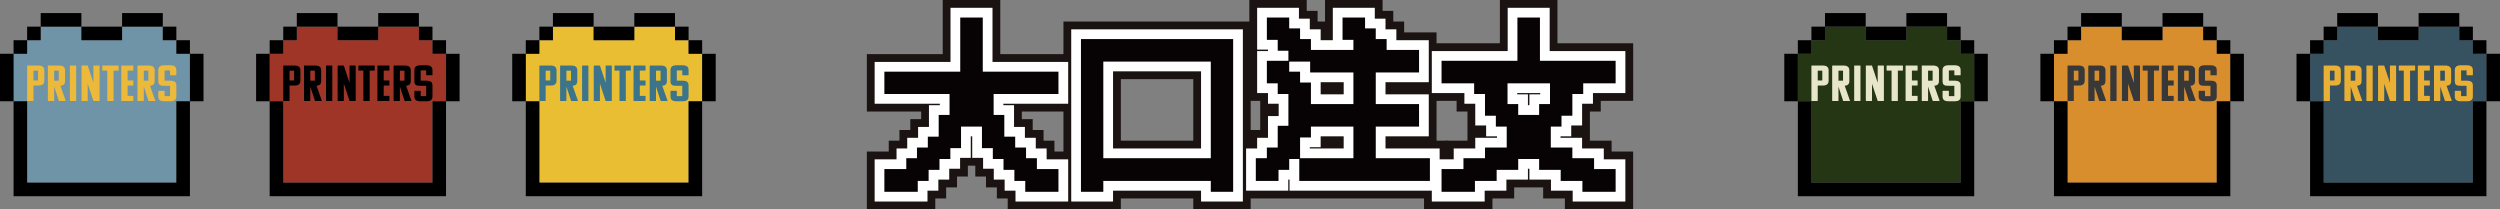<svg xmlns="http://www.w3.org/2000/svg" xmlns:xlink="http://www.w3.org/1999/xlink" width="955.562" height="80" viewBox="0 0 955.562 80">
  <rect x="0" y="0" width="955.562" height="80" fill="#808080" stroke="none"/>
  <defs>
    <clipPath id="clip-path">
      <rect id="長方形_35022" data-name="長方形 35022" width="273.562" height="70" fill="none"/>
    </clipPath>
  </defs>
  <g id="グループ_145747" data-name="グループ 145747" transform="translate(-194.219 -1165.896)">
    <g id="グループ_145685" data-name="グループ 145685" transform="translate(525.551 1165.895)">
      <path id="パス_169705" data-name="パス 169705" d="M29,0V20.694H0V42.631H20.761V45.54H16.609v4.152H12.456v4.084H8.371v4.152H0V80H26.156V75.848h4.152V71.629h4.152V67.477h4.151V63.325h2.843v4.152h4.085v4.152h4.151v4.219h4.152V80H79.933V57.929H71.7V53.777H67.543V49.693H63.391V45.54H59.239V42.631H79.933V20.694H51V0Z" fill="#1a1311"/>
      <path id="パス_169706" data-name="パス 169706" d="M122.918,33.074h27.688V56.61H122.918Zm-21.937-22V82.833h21.937V78.681h27.688v4.152h21.937V11.071Z" transform="translate(-25.839 -2.833)" fill="#1a1311"/>
      <path id="パス_169707" data-name="パス 169707" d="M223.951,0V8.238h-2.843V4.153h-4.152V0H195.02V38.545h4.152V49.693H195.02v4.084H190.8V75.848h79.932V53.777h-4.152V12.39h-12.39V8.238h-4.152V4.153h-4.086V0Z" transform="translate(-48.823)" fill="#1a1311"/>
      <path id="パス_169708" data-name="パス 169708" d="M315.2,0V16.542h-29v22h12.455v4.086h4.152V53.777h-8.236v4.152H286.2V80h26.155V75.848h8.3V71.629h11.08v4.219h8.305V80h26.089V57.929H357.9V53.777h-8.3V42.631h4.152V38.545h12.39v-22H337.2V0Z" transform="translate(-73.234)" fill="#1a1311"/>
      <path id="パス_169709" data-name="パス 169709" d="M77.98,78.047H57.843V73.895H53.691V69.676H49.541V65.524H45.455V61.371H41.3V53.135h-.558v8.237H36.66v4.152H32.508v4.152H28.356v4.219H24.2v4.152H4V61.929h8.371V57.777h4.085V53.693h4.152V49.54h4.152v-8.3h4.153v-.558H4V24.694H33V4H49.049V24.694H77.98V40.678H53.2v.558h4.084v8.3h4.153v4.153H65.59v4.084h4.152v4.152H77.98Z" transform="translate(-1.024 -1.023)" fill="#fff"/>
      <path id="パス_169710" data-name="パス 169710" d="M170.589,80.88H154.605V76.728H120.964V80.88H104.98V15.071h65.609ZM120.964,60.61h33.641V31.121H120.964Z" transform="translate(-26.863 -3.856)" fill="#fff"/>
      <path id="パス_169711" data-name="パス 169711" d="M268.781,73.895H211.408V69.676h-.49v4.219H194.8V57.777h4.219V53.693h4.152V45.388h4.084v-4.71h-4.084V36.592H199.02V20.542h4.152v-.558H199.02V4H215V8.152h4.152v4.086h4.152V16.39h4.644V4H244V8.152h4.085v4.086h4.152V16.39h12.39V32.44H248.086v4.643h16.542V53.135H248.086v4.643h20.695ZM219.154,57.777H232.1V53.135h-8.8v4.152h-4.152Zm4.152-20.694h8.8V32.44h-8.8Z" transform="translate(-49.846 -1.023)" fill="#fff"/>
      <path id="パス_169712" data-name="パス 169712" d="M364.181,78.047H344.045V73.895h-8.3V69.676H327.5V65.524h-.558v4.152h-8.237v4.219h-8.3v4.152H290.2V61.929h8.371V57.777h8.236V53.692h8.305v-.558h-4.152V48.982h-4.153v-8.3h-4.152V36.592H290.2V20.542h29V4h16.051V20.542h28.932V36.592h-12.39v4.085h-4.152v8.3h-4.153v4.152H339.4v.558h8.238v4.084h8.3v4.153h8.237ZM326.945,41.236h.558V37.083h4.152v-.491h-8.8v.491h4.085Z" transform="translate(-74.258 -1.023)" fill="#fff"/>
      <path id="パス_169713" data-name="パス 169713" d="M19.872,69.43V65.277h4.084V61.193h4.152V57.041h4.152V48.736h4.152v-8.3H40.5V37.016h-29V32.194h29V11.5h4.889V32.194H74.319v4.822H45.388v3.415H49.54v8.3h4.084v8.305h4.152v4.152h4.153v4.084h4.152V69.43h8.237v4.956H65.344V70.233H61.192V66.014H57.04V61.862H52.955V57.71H48.8V49.473H44.651v-8.3H41.235v8.3H37.083V57.71H33v4.152H28.846v4.152H24.693v4.219H20.541v4.152H11.5V69.43Z" transform="translate(-2.943 -2.943)" fill="#fff"/>
      <path id="パス_169714" data-name="パス 169714" d="M112.48,22.571h54.447V77.218h-4.822V73.066H117.3v4.152H112.48Zm49.625,4.888H117.3V68.11h44.8Z" transform="translate(-28.782 -5.775)" fill="#fff"/>
      <path id="パス_169715" data-name="パス 169715" d="M202.3,65.277h4.219V61.193h4.152v-8.3h4.084V44.583h4.889v9.042h-4.152v8.237h-4.152v4.152h-4.084v4.219H202.3Zm12.456-44.8h-4.084V16.323H206.52V11.5h4.821v4.153h4.152v4.085h4.152v4.888h-4.889Zm0,16.542h-4.084V32.931H206.52V28.042h4.821v4.151h4.152v4.152h4.152v4.823h-4.889Zm4.152,28.261H239.6v-15.8H223.061v-4.89H239.6V28.778H223.061V23.89h20.695V20.474H239.6V16.323h-4.153V11.5h4.89v4.153h4.084v4.085h4.152V23.89h12.39v4.888H244.425V44.583h16.542v4.89H244.425v15.8h20.695v4.956h-46.21Z" transform="translate(-51.765 -2.943)" fill="#fff"/>
      <path id="パス_169716" data-name="パス 169716" d="M306.072,69.43V65.278h8.237V61.193h8.305V57.041H326.7V53.625h-4.085V49.473h-4.152V45.321h-4.153v-8.3h-4.152V32.932H297.7V28.043h29V11.5h4.889V28.043h28.931v4.888H348.13v4.085h-4.152v8.3h-4.153v4.152H335.74v4.152h-4.152v3.415h4.152v4.152h8.237v4.085h8.3V69.43h8.237v4.956h-8.975V70.234h-8.3V66.015H335V61.863h-4.152V57.711h-3.415v4.152h-4.152v4.152h-8.237v4.219h-8.3v4.152H297.7V69.43Zm17.211-24.846v4.152h4.152v4.152h3.415V48.737H335V44.584h4.152V36.347h4.085V32.932H315.046v3.415H319.2v8.237Z" transform="translate(-76.177 -2.943)" fill="#fff"/>
      <path id="パス_169717" data-name="パス 169717" d="M19.872,69.43V65.277h4.084V61.193h4.152V57.041h4.152V48.736h4.152v-8.3H40.5V37.016h-29V32.194h29V11.5h4.889V32.194H74.319v4.822H45.388v3.415H49.54v8.3h4.084v8.305h4.152v4.152h4.153v4.084h4.152V69.43h8.237v4.956H65.344V70.233H61.192V66.014H57.04V61.862H52.955V57.71H48.8V49.473H44.651v-8.3H41.235v8.3H37.083V57.71H33v4.152H28.846v4.152H24.693v4.219H20.541v4.152H11.5V69.43Z" transform="translate(-2.943 -2.943)" fill="#070203"/>
      <path id="パス_169718" data-name="パス 169718" d="M112.48,22.571h54.447V77.218h-4.822V73.066H117.3v4.152H112.48Zm49.625,4.888H117.3V68.11h44.8Z" transform="translate(-28.782 -5.775)" fill="#070203"/>
      <path id="パス_169719" data-name="パス 169719" d="M202.3,65.277h4.219V61.193h4.152v-8.3h4.084V44.583h4.889v9.042h-4.152v8.237h-4.152v4.152h-4.084v4.219H202.3Zm12.456-44.8h-4.084V16.323H206.52V11.5h4.821v4.153h4.152v4.085h4.152v4.888h-4.889Zm0,16.542h-4.084V32.931H206.52V28.042h4.821v4.151h4.152v4.152h4.152v4.823h-4.889Zm4.152,28.261H239.6v-15.8H223.061v-4.89H239.6V28.778H223.061V23.89h20.695V20.474H239.6V16.323h-4.153V11.5h4.89v4.153h4.084v4.085h4.152V23.89h12.39v4.888H244.425V44.583h16.542v4.89H244.425v15.8h20.695v4.956h-46.21Z" transform="translate(-51.765 -2.943)" fill="#070203"/>
      <path id="パス_169720" data-name="パス 169720" d="M306.072,69.43V65.278h8.237V61.193h8.305V57.041H326.7V53.625h-4.085V49.473h-4.152V45.321h-4.153v-8.3h-4.152V32.932H297.7V28.043h29V11.5h4.889V28.043h28.931v4.888H348.13v4.085h-4.152v8.3h-4.153v4.152H335.74v4.152h-4.152v3.415h4.152v4.152h8.237v4.085h8.3V69.43h8.237v4.956h-8.975V70.234h-8.3V66.015H335V61.863h-4.152V57.711h-3.415v4.152h-4.152v4.152h-8.237v4.219h-8.3v4.152H297.7V69.43Zm17.211-24.846v4.152h4.152v4.152h3.415V48.737H335V44.584h4.152V36.347h4.085V32.932H315.046v3.415H319.2v8.237Z" transform="translate(-76.177 -2.943)" fill="#070203"/>
      <path id="パス_169721" data-name="パス 169721" d="M75.539,75.606H62.844V71.454H58.692V67.235H54.541V63.082H50.455V58.929H46.3V50.693h-8v8.237H34.219v4.153H30.067v4.152H25.915v4.219H21.762v4.152H9V66.929h8.371V62.777h4.086V58.692h4.152V54.54h4.152v-8.3h4.152v-8H9V29.693H38V9h8.609V29.693H75.539v8.543H50.761v8h4.084v8.3H59v4.152h4.152v4.084H67.3v4.152h8.237Zm-8.974-3.721h5.254V70.65H66.565Zm-53.844,0h5.32V70.65h-5.32Zm49.692-4.152h1.168V66.5H62.413Zm-41.321,0h1.1V66.5h-1.1Zm37.169-4.219h1.167v-1.1H58.261Zm-33.083,0h1.168v-1.1H25.178Zm29-4.152h1.1v-1.1h-1.1Zm-24.846,0H30.5v-1.1H29.33Zm20.694-4.153h1.1V49.955h-1.1Zm-16.542,0h1.1V49.955h-1.1Zm12.39-8.237H47.04v-5.32H45.872Zm-8.237,0h1.1v-5.32h-1.1Zm4.085-8.3h1.168V34.516H71.818v-1.1H42.888V12.721H41.72V33.414h-29v1.1h29Z" transform="translate(-2.303 -2.303)" fill="#070203"/>
      <path id="パス_169722" data-name="パス 169722" d="M168.148,78.439h-8.542V74.287H118.523v4.152H109.98V20.071h58.168Zm-4.822-3.721h1.1V23.792H113.7V74.718h1.1V70.566h48.523Zm0-5.387H114.8V24.959h48.523Zm-44.8-3.721h41.082V28.68H118.523Z" transform="translate(-28.142 -5.136)" fill="#070203"/>
      <path id="パス_169723" data-name="パス 169723" d="M266.34,71.454H216.408V63.082h-3.847v4.152h-4.084v4.219H199.8V62.777h4.219V58.693h4.152V50.388h4.084V38.236h-4.084V34.151H204.02V25.542h8.236V21.695h-4.084V17.543H204.02V9h8.541v4.152h4.152v4.086h4.152V21.39H237.1V17.543h-4.152V9h8.609v4.152h4.085v4.086H249.8V21.39h12.39V30H245.645V42.083h16.542v8.61H245.645V62.777H266.34Zm-46.211-3.721h42.491V66.5H241.925V46.973h16.542V45.8H241.925V26.278h16.542V25.111h-12.39V20.959h-1.1v4.152H224.281v1.168h16.542V45.8H224.281v1.169h16.542V66.5H220.129Zm-16.607,0h1.235V66.5h-1.235Zm4.219-4.219h1.1v-1.1h-1.1Zm8.973-.737H237.1V50.694H220.865v4.152h-4.152Zm-4.82-3.415h1.1V54.108h-1.1Zm4.084-8.237h1.168V45.8h-1.168Zm4.889-9.042H237.1V30H220.56V25.847h-8v3.847h4.152v4.152h4.152Zm-4.889-3.415h1.168v-1.1h-1.168Zm-4.084-4.152h1.1v-1.1h-1.1Zm-4.152-4.085h1.1V29.263h-1.1Zm8.236-8.3h1.168V20.959h-1.168Zm24.847-4.152h1.1v-1.1h-1.1Zm-28.931,0h1.1v-1.1h-1.1Zm24.778-4.151h1.168v-1.1h-1.168Zm-28.931,0h1.1v-1.1h-1.1Z" transform="translate(-51.126 -2.303)" fill="#070203"/>
      <path id="パス_169724" data-name="パス 169724" d="M361.74,75.606h-12.7V71.454h-8.3V67.235H332.5V63.082h-8v4.152h-8.238v4.219h-8.3v4.152H295.2V66.929h8.371V62.777h8.236V58.692h8.3v-8H315.96V46.541h-4.152v-8.3h-4.152V34.151H295.2V25.542h29V9h8.609V25.542H361.74v8.609H349.35v4.085H345.2v8.3h-4.152v4.152H336.96v8H345.2v4.084h8.3v4.153h8.238Zm-8.975-3.721h5.254V70.65h-5.254Zm-53.844,0h5.319V70.65h-5.319Zm45.539-4.152h5.32V66.5h-5.32Zm-37.168,0h5.253V66.5h-5.253Zm28.931-4.219h5.254v-1.1h-5.254Zm-20.695,0h5.254v-1.1h-5.254Zm16.542-4.152h1.168v-1.1h-1.168Zm-8.238,0h1.1v-1.1h-1.1Zm4.086-4.152h1.168v-1.1h-1.168Zm4.152-4.085h1.168V49.956h-1.168Zm-8.238,0h1.1V49.956h-1.1Zm12.39-4.152h1.1V45.8h-1.1Zm-16.542,0h1.1V45.8h-1.1Zm8.975-.737H332.5V42.083h4.152V34.151H320.418v7.932H324.5v4.152Zm11.72-3.415h1.1V37.566h-1.1Zm-24.847,0H316.7V37.566h-1.168Zm28.932-8.3h1.168V30.431h12.39V29.262H329.087V12.721h-1.168V29.262h-29v1.168h12.455v4.085h1.168V30.431h31.916Z" transform="translate(-75.537 -2.303)" fill="#070203"/>
    </g>
    <g id="グループ_145668" data-name="グループ 145668" transform="translate(-63.281 -2199.104)">
      <g id="グループ_145669" data-name="グループ 145669" transform="translate(939.5 3370)">
        <path id="パス_169560" data-name="パス 169560" d="M71.783,25.116V14.746H66.6V9.561H61.412V4.376H45.856V9.561H30.3V4.376H14.746V9.561H9.56v5.185H4.375V32.894H9.56V64.005H66.6V32.894h5.185V25.116Z" transform="translate(0.81 0.81)" fill="#253615"/>
        <rect id="長方形_35010" data-name="長方形 35010" width="5.185" height="5.185" transform="translate(10.37 5.185)"/>
        <rect id="長方形_35011" data-name="長方形 35011" width="5.185" height="5.185" transform="translate(5.185 10.37)"/>
        <rect id="長方形_35012" data-name="長方形 35012" width="5.185" height="5.185" transform="translate(62.223 5.185)"/>
        <rect id="長方形_35013" data-name="長方形 35013" width="5.185" height="5.185" transform="translate(67.408 10.37)"/>
        <path id="パス_169561" data-name="パス 169561" d="M13.126,0V5.185H28.681V0Z" transform="translate(2.43)"/>
        <path id="パス_169562" data-name="パス 169562" d="M0,13.126V31.274H5.185V13.126Z" transform="translate(0 2.43)"/>
        <path id="パス_169563" data-name="パス 169563" d="M61.252,18.311V31.274h5.185V13.125H61.252Z" transform="translate(11.341 2.43)"/>
        <path id="パス_169564" data-name="パス 169564" d="M66.6,28.438V59.55H9.559V28.438H4.374v36.3H71.783v-36.3Z" transform="translate(0.81 5.265)"/>
        <path id="パス_169565" data-name="パス 169565" d="M31.436,9.56h10.37V4.375H26.251V9.56Z" transform="translate(4.86 0.81)"/>
        <path id="パス_169566" data-name="パス 169566" d="M39.376,0V5.185H54.932V0Z" transform="translate(7.29)"/>
        <g id="グループ_145668-2" data-name="グループ 145668" transform="translate(0 0)">
          <g id="グループ_145667" data-name="グループ 145667" clip-path="url(#clip-path)">
            <path id="パス_169567" data-name="パス 169567" d="M8.933,30.474a.164.164,0,0,1-.183-.155V17.076c0-.1.068-.155.183-.155h4.089c1.683,0,2.3.7,2.3,1.877v3.776c0,1.2-.5,1.995-2.273,1.995H11.159v5.75c0,.116-.068.155-.181.155Zm2.227-11.6v3.737h1.636c.091,0,.114-.019.114-.1V18.974c0-.078-.023-.1-.114-.1Z" transform="translate(1.62 3.133)" fill="#e7e6cb"/>
            <path id="パス_169568" data-name="パス 169568" d="M19.782,30.474a.165.165,0,0,1-.183-.155L17.85,24.975v5.344c0,.116-.069.155-.181.155H15.623a.164.164,0,0,1-.181-.155V17.076c0-.1.068-.155.181-.155h4.09c1.682,0,2.294.7,2.294,1.877v3.969c0,1.084-.409,1.762-1.772,1.878l2,5.673c.023.116-.068.155-.181.155Zm-1.932-11.6V22.71h1.636c.091,0,.114-.02.114-.1v-3.64c0-.078-.023-.1-.114-.1Z" transform="translate(2.859 3.133)" fill="#e7e6cb"/>
            <path id="パス_169569" data-name="パス 169569" d="M22.718,30.474a.164.164,0,0,1-.181-.155V17.076c0-.1.068-.155.181-.155h2.046c.113,0,.181.058.181.155V30.319c0,.116-.069.155-.181.155Z" transform="translate(4.173 3.133)" fill="#e7e6cb"/>
            <path id="パス_169570" data-name="パス 169570" d="M30.975,30.474a.164.164,0,0,1-.181-.155l-2.137-6.447v6.447c0,.116-.068.155-.181.155h-2a.164.164,0,0,1-.181-.155V17.076c0-.1.068-.155.181-.155h2.044c.114,0,.183.058.183.155l2.136,6.447V17.076c0-.1.068-.155.181-.155h2a.168.168,0,0,1,.181.155V30.319c0,.116-.091.155-.181.155Z" transform="translate(4.868 3.133)" fill="#e7e6cb"/>
            <path id="パス_169571" data-name="パス 169571" d="M37.3,18.858V30.319a.14.14,0,0,1-.159.155H35.077a.18.18,0,0,1-.181-.155V18.858H33.169c-.136,0-.183-.078-.183-.135V17.076c0-.1.069-.155.183-.155h5.884a.169.169,0,0,1,.183.155v1.646c0,.1-.091.135-.183.135Z" transform="translate(6.107 3.133)" fill="#e7e6cb"/>
            <path id="パス_169572" data-name="パス 169572" d="M39.3,30.474a.164.164,0,0,1-.181-.155V17.076c0-.1.068-.155.181-.155H43.53a.169.169,0,0,1,.183.155v1.646c0,.1-.091.135-.183.135h-2v3.756h2a.169.169,0,0,1,.183.155v1.646c0,.116-.091.154-.183.154h-2v3.95h2c.091,0,.183.058.183.135v1.665c0,.116-.091.155-.183.155Z" transform="translate(7.243 3.133)" fill="#e7e6cb"/>
            <path id="パス_169573" data-name="パス 169573" d="M48.677,30.474a.165.165,0,0,1-.183-.155l-1.749-5.344v5.344c0,.116-.069.155-.181.155H44.518a.164.164,0,0,1-.181-.155V17.076c0-.1.068-.155.181-.155h4.09c1.682,0,2.3.7,2.3,1.877v3.969c0,1.084-.41,1.762-1.773,1.878l2,5.673c.023.116-.068.155-.181.155Zm-1.932-11.6V22.71h1.636c.091,0,.114-.02.114-.1v-3.64c0-.078-.023-.1-.114-.1Z" transform="translate(8.209 3.133)" fill="#e7e6cb"/>
            <path id="パス_169574" data-name="パス 169574" d="M51.048,18.736c0-1.2.614-1.9,2.294-1.9h2.318c1.682,0,2.294.7,2.294,1.878v1.8c0,.1-.068.135-.181.135H55.728c-.09,0-.181-.038-.181-.135V18.892c0-.078-.023-.1-.114-.1H53.57c-.091,0-.114.019-.114.1v3.736c0,.078.023.1.114.1h2.091c1.794,0,2.294.7,2.294,1.859v4.1c0,1.2-.5,1.9-2.272,1.9H53.389c-1.818,0-2.341-.7-2.341-1.858V26.733c0-.1.069-.135.181-.135h2.046c.091,0,.181.038.181.135v1.8c0,.078.023.1.114.1h1.863c.091,0,.114-.019.114-.1V24.777c0-.077-.023-.1-.114-.1H53.342c-1.636,0-2.294-.27-2.294-1.858Z" transform="translate(9.451 3.117)" fill="#e7e6cb"/>
            <path id="パス_169575" data-name="パス 169575" d="M154.382,25.116V14.746H149.2V9.561h-5.185V4.376H128.455V9.561H112.9V4.376H97.345V9.561H92.159v5.185H86.974V32.894h5.185V64.005H149.2V32.894h5.185V25.116Z" transform="translate(16.103 0.81)" fill="#d98e2e"/>
            <rect id="長方形_35014" data-name="長方形 35014" width="5.185" height="5.185" transform="translate(108.262 5.185)"/>
            <rect id="長方形_35015" data-name="長方形 35015" width="5.185" height="5.185" transform="translate(103.077 10.37)"/>
            <rect id="長方形_35016" data-name="長方形 35016" width="5.185" height="5.185" transform="translate(160.115 5.185)"/>
            <rect id="長方形_35017" data-name="長方形 35017" width="5.185" height="5.185" transform="translate(165.3 10.37)"/>
            <path id="パス_169576" data-name="パス 169576" d="M106.095,5.185h5.185V0H95.725V5.185h10.37Z" transform="translate(17.723 0)"/>
            <path id="パス_169577" data-name="パス 169577" d="M87.784,23.5V13.126H82.6V31.274h5.185V23.5Z" transform="translate(15.293 2.43)"/>
            <path id="パス_169578" data-name="パス 169578" d="M143.851,18.311V31.274h5.185V13.125h-5.185Z" transform="translate(26.634 2.43)"/>
            <path id="パス_169579" data-name="パス 169579" d="M149.2,33.624V59.55H92.16V28.439H86.974v36.3h67.408v-36.3H149.2Z" transform="translate(16.103 5.265)"/>
            <path id="パス_169580" data-name="パス 169580" d="M114.035,9.56h10.37V4.375H108.85V9.56Z" transform="translate(20.153 0.81)"/>
            <path id="パス_169581" data-name="パス 169581" d="M132.346,5.185h5.185V0H121.976V5.185h10.37Z" transform="translate(22.584 0)"/>
            <path id="パス_169582" data-name="パス 169582" d="M91.531,30.474a.164.164,0,0,1-.181-.155V17.076c0-.1.068-.155.181-.155h4.09c1.682,0,2.294.7,2.294,1.877v3.776c0,1.2-.5,1.995-2.272,1.995H93.758v5.75c0,.116-.069.155-.181.155Zm2.227-11.6v3.737h1.636c.091,0,.114-.019.114-.1V18.974c0-.078-.023-.1-.114-.1Z" transform="translate(16.913 3.133)" fill="#383838"/>
            <path id="パス_169583" data-name="パス 169583" d="M102.381,30.474a.166.166,0,0,1-.183-.155l-1.748-5.344v5.344c0,.116-.069.155-.181.155H98.223a.163.163,0,0,1-.181-.155V17.076c0-.1.068-.155.181-.155h4.09c1.681,0,2.294.7,2.294,1.877v3.969c0,1.084-.409,1.762-1.772,1.878l2,5.673c.024.116-.068.155-.181.155Zm-1.931-11.6V22.71h1.634c.092,0,.114-.02.114-.1v-3.64c0-.078-.021-.1-.114-.1Z" transform="translate(18.152 3.133)" fill="#383838"/>
            <path id="パス_169584" data-name="パス 169584" d="M105.317,30.474a.164.164,0,0,1-.181-.155V17.076c0-.1.068-.155.181-.155h2.046c.113,0,.181.058.181.155V30.319c0,.116-.069.155-.181.155Z" transform="translate(19.466 3.133)" fill="#383838"/>
            <path id="パス_169585" data-name="パス 169585" d="M113.574,30.474a.164.164,0,0,1-.181-.155l-2.137-6.447v6.447c0,.116-.068.155-.181.155h-2a.164.164,0,0,1-.181-.155V17.076c0-.1.068-.155.181-.155h2.044c.114,0,.183.058.183.155l2.136,6.447V17.076c0-.1.068-.155.181-.155h2a.168.168,0,0,1,.181.155V30.319c0,.116-.091.155-.181.155Z" transform="translate(20.162 3.133)" fill="#383838"/>
            <path id="パス_169586" data-name="パス 169586" d="M119.9,18.858V30.319a.14.14,0,0,1-.159.155h-2.068a.18.18,0,0,1-.181-.155V18.858h-1.727c-.136,0-.183-.078-.183-.135V17.076c0-.1.069-.155.183-.155h5.884a.169.169,0,0,1,.183.155v1.646c0,.1-.091.135-.183.135Z" transform="translate(21.4 3.133)" fill="#383838"/>
            <path id="パス_169587" data-name="パス 169587" d="M121.9,30.474a.164.164,0,0,1-.181-.155V17.076c0-.1.068-.155.181-.155h4.226a.169.169,0,0,1,.183.155v1.646c0,.1-.091.135-.183.135h-2v3.756h2a.169.169,0,0,1,.183.155v1.646c0,.116-.091.154-.183.154h-2v3.95h2c.091,0,.183.058.183.135v1.665c0,.116-.091.155-.183.155Z" transform="translate(22.537 3.133)" fill="#383838"/>
            <path id="パス_169588" data-name="パス 169588" d="M131.277,30.474a.165.165,0,0,1-.182-.155l-1.749-5.344v5.344c0,.116-.069.155-.181.155h-2.046a.164.164,0,0,1-.181-.155V17.076c0-.1.068-.155.181-.155h4.09c1.682,0,2.3.7,2.3,1.877v3.969c0,1.084-.41,1.762-1.773,1.878l2,5.673c.023.116-.068.155-.181.155Zm-1.932-11.6V22.71h1.636c.091,0,.114-.02.114-.1v-3.64c0-.078-.023-.1-.114-.1Z" transform="translate(23.502 3.133)" fill="#383838"/>
            <path id="パス_169589" data-name="パス 169589" d="M133.647,18.736c0-1.2.614-1.9,2.294-1.9h2.318c1.682,0,2.294.7,2.294,1.878v1.8c0,.1-.068.135-.181.135h-2.046c-.09,0-.181-.038-.181-.135V18.892c0-.078-.023-.1-.114-.1h-1.863c-.091,0-.114.019-.114.1v3.736c0,.078.023.1.114.1h2.091c1.794,0,2.294.7,2.294,1.859v4.1c0,1.2-.5,1.9-2.272,1.9h-2.294c-1.818,0-2.341-.7-2.341-1.858V26.733c0-.1.068-.135.181-.135h2.046c.091,0,.181.038.181.135v1.8c0,.078.023.1.114.1h1.863c.091,0,.114-.019.114-.1V24.777c0-.077-.023-.1-.114-.1h-2.091c-1.635,0-2.294-.27-2.294-1.858Z" transform="translate(24.745 3.117)" fill="#383838"/>
            <path id="パス_169590" data-name="パス 169590" d="M236.981,25.116V14.746H231.8V9.561h-5.185V4.376H211.055V9.561H195.5V4.376H179.944V9.561h-5.186v5.185h-5.185V32.894h5.185V64.005H231.8V32.894h5.185V25.116Z" transform="translate(31.396 0.81)" fill="#36515f"/>
            <rect id="長方形_35018" data-name="長方形 35018" width="5.185" height="5.185" transform="translate(206.156 5.185)"/>
            <rect id="長方形_35019" data-name="長方形 35019" width="5.185" height="5.185" transform="translate(200.969 10.37)"/>
            <rect id="長方形_35020" data-name="長方形 35020" width="5.185" height="5.185" transform="translate(258.007 5.185)"/>
            <rect id="長方形_35021" data-name="長方形 35021" width="5.185" height="5.185" transform="translate(263.192 10.37)"/>
            <path id="パス_169591" data-name="パス 169591" d="M188.694,5.185h5.185V0H178.324V5.185h10.37Z" transform="translate(33.016 0)"/>
            <path id="パス_169592" data-name="パス 169592" d="M170.383,23.5V13.126H165.2V31.274h5.185V23.5Z" transform="translate(30.586 2.43)"/>
            <path id="パス_169593" data-name="パス 169593" d="M226.45,18.311V31.274h5.185V13.125H226.45Z" transform="translate(41.927 2.43)"/>
            <path id="パス_169594" data-name="パス 169594" d="M231.8,33.624V59.55H174.759V28.439h-5.186v36.3h67.408v-36.3H231.8Z" transform="translate(31.396 5.265)"/>
            <path id="パス_169595" data-name="パス 169595" d="M196.634,9.56H207V4.375H191.449V9.56Z" transform="translate(35.447 0.81)"/>
            <path id="パス_169596" data-name="パス 169596" d="M214.945,5.185h5.185V0H204.575V5.185h10.37Z" transform="translate(37.877 0)"/>
            <path id="パス_169597" data-name="パス 169597" d="M174.13,30.474a.164.164,0,0,1-.181-.155V17.076c0-.1.068-.155.181-.155h4.09c1.682,0,2.294.7,2.294,1.877v3.776c0,1.2-.5,1.995-2.272,1.995h-1.886v5.75c0,.116-.068.155-.181.155Zm2.227-11.6v3.737h1.635c.091,0,.114-.019.114-.1V18.974c0-.078-.023-.1-.114-.1Z" transform="translate(32.207 3.133)" fill="#eaaf35"/>
            <path id="パス_169598" data-name="パス 169598" d="M184.981,30.474a.165.165,0,0,1-.182-.155l-1.749-5.344v5.344c0,.116-.069.155-.181.155h-2.046a.164.164,0,0,1-.181-.155V17.076c0-.1.068-.155.181-.155h4.09c1.682,0,2.294.7,2.294,1.877v3.969c0,1.084-.409,1.762-1.772,1.878l2,5.673c.023.116-.068.155-.181.155Zm-1.932-11.6V22.71h1.636c.091,0,.114-.02.114-.1v-3.64c0-.078-.023-.1-.114-.1Z" transform="translate(33.446 3.133)" fill="#eaaf35"/>
            <path id="パス_169599" data-name="パス 169599" d="M187.916,30.474a.164.164,0,0,1-.181-.155V17.076c0-.1.068-.155.181-.155h2.046c.113,0,.181.058.181.155V30.319c0,.116-.069.155-.181.155Z" transform="translate(34.759 3.133)" fill="#eaaf35"/>
            <path id="パス_169600" data-name="パス 169600" d="M196.173,30.474a.164.164,0,0,1-.181-.155l-2.137-6.447v6.447c0,.116-.068.155-.181.155h-2a.164.164,0,0,1-.181-.155V17.076c0-.1.068-.155.181-.155h2.044c.114,0,.183.058.183.155l2.136,6.447V17.076c0-.1.068-.155.181-.155h2a.168.168,0,0,1,.181.155V30.319c0,.116-.091.155-.181.155Z" transform="translate(35.455 3.133)" fill="#eaaf35"/>
            <path id="パス_169601" data-name="パス 169601" d="M202.5,18.858V30.319a.14.14,0,0,1-.159.155h-2.068a.18.18,0,0,1-.181-.155V18.858h-1.727c-.136,0-.182-.078-.182-.135V17.076c0-.1.069-.155.182-.155h5.884a.169.169,0,0,1,.183.155v1.646c0,.1-.091.135-.183.135Z" transform="translate(36.694 3.133)" fill="#eaaf35"/>
            <path id="パス_169602" data-name="パス 169602" d="M204.5,30.474a.164.164,0,0,1-.181-.155V17.076c0-.1.068-.155.181-.155h4.226a.169.169,0,0,1,.183.155v1.646c0,.1-.091.135-.183.135h-2v3.756h2a.169.169,0,0,1,.183.155v1.646c0,.116-.091.154-.183.154h-2v3.95h2c.091,0,.183.058.183.135v1.665c0,.116-.091.155-.183.155Z" transform="translate(37.83 3.133)" fill="#eaaf35"/>
            <path id="パス_169603" data-name="パス 169603" d="M213.876,30.474a.165.165,0,0,1-.183-.155l-1.749-5.344v5.344c0,.116-.069.155-.181.155h-2.046a.164.164,0,0,1-.181-.155V17.076c0-.1.068-.155.181-.155h4.09c1.682,0,2.3.7,2.3,1.877v3.969c0,1.084-.41,1.762-1.773,1.878l2,5.673c.023.116-.068.155-.181.155Zm-1.932-11.6V22.71h1.636c.091,0,.114-.02.114-.1v-3.64c0-.078-.023-.1-.114-.1Z" transform="translate(38.795 3.133)" fill="#eaaf35"/>
            <path id="パス_169604" data-name="パス 169604" d="M216.247,18.736c0-1.2.614-1.9,2.294-1.9h2.318c1.682,0,2.294.7,2.294,1.878v1.8c0,.1-.068.135-.181.135h-2.046c-.09,0-.181-.038-.181-.135V18.892c0-.078-.023-.1-.114-.1h-1.863c-.091,0-.114.019-.114.1v3.736c0,.078.023.1.114.1h2.091c1.794,0,2.294.7,2.294,1.859v4.1c0,1.2-.5,1.9-2.272,1.9h-2.294c-1.818,0-2.341-.7-2.341-1.858V26.733c0-.1.069-.135.181-.135h2.046c.091,0,.181.038.181.135v1.8c0,.078.023.1.114.1h1.863c.091,0,.114-.019.114-.1V24.777c0-.077-.023-.1-.114-.1h-2.091c-1.635,0-2.294-.27-2.294-1.858Z" transform="translate(40.038 3.117)" fill="#eaaf35"/>
          </g>
        </g>
      </g>
      <g id="グループ_145672" data-name="グループ 145672" transform="translate(257.5 3370)">
        <path id="パス_169605" data-name="パス 169605" d="M71.783,25.116V14.746H66.6V9.561H61.412V4.376H45.856V9.561H30.3V4.376H14.746V9.561H9.56v5.185H4.375V32.894H9.56V64.005H66.6V32.894h5.185V25.116Z" transform="translate(0.81 0.81)" fill="#6f94a8"/>
        <rect id="長方形_35023" data-name="長方形 35023" width="5.185" height="5.185" transform="translate(10.37 5.185)"/>
        <rect id="長方形_35024" data-name="長方形 35024" width="5.185" height="5.185" transform="translate(5.185 10.37)"/>
        <rect id="長方形_35025" data-name="長方形 35025" width="5.185" height="5.185" transform="translate(62.223 5.185)"/>
        <rect id="長方形_35026" data-name="長方形 35026" width="5.185" height="5.185" transform="translate(67.408 10.37)"/>
        <path id="パス_169606" data-name="パス 169606" d="M13.126,0V5.185H28.681V0Z" transform="translate(2.43)"/>
        <path id="パス_169607" data-name="パス 169607" d="M0,13.126V31.274H5.185V13.126Z" transform="translate(0 2.43)"/>
        <path id="パス_169608" data-name="パス 169608" d="M61.252,18.311V31.274h5.185V13.125H61.252Z" transform="translate(11.341 2.43)"/>
        <path id="パス_169609" data-name="パス 169609" d="M66.6,28.438V59.55H9.559V28.438H4.374v36.3H71.783v-36.3Z" transform="translate(0.81 5.265)"/>
        <path id="パス_169610" data-name="パス 169610" d="M31.436,9.56h10.37V4.375H26.251V9.56Z" transform="translate(4.86 0.81)"/>
        <path id="パス_169611" data-name="パス 169611" d="M39.376,0V5.185H54.932V0Z" transform="translate(7.29)"/>
        <g id="グループ_145671" data-name="グループ 145671" transform="translate(0 0)">
          <g id="グループ_145670" data-name="グループ 145670" clip-path="url(#clip-path)">
            <path id="パス_169612" data-name="パス 169612" d="M8.933,30.474a.164.164,0,0,1-.183-.155V17.076c0-.1.068-.155.183-.155h4.089c1.683,0,2.3.7,2.3,1.877v3.776c0,1.2-.5,1.995-2.273,1.995H11.159v5.75c0,.116-.068.155-.181.155Zm2.227-11.6v3.737h1.636c.091,0,.114-.019.114-.1V18.974c0-.078-.023-.1-.114-.1Z" transform="translate(1.62 3.133)" fill="#edb93b"/>
            <path id="パス_169613" data-name="パス 169613" d="M19.782,30.474a.165.165,0,0,1-.183-.155L17.85,24.975v5.344c0,.116-.069.155-.181.155H15.623a.164.164,0,0,1-.181-.155V17.076c0-.1.068-.155.181-.155h4.09c1.682,0,2.294.7,2.294,1.877v3.969c0,1.084-.409,1.762-1.772,1.878l2,5.673c.023.116-.068.155-.181.155Zm-1.932-11.6V22.71h1.636c.091,0,.114-.02.114-.1v-3.64c0-.078-.023-.1-.114-.1Z" transform="translate(2.859 3.133)" fill="#edb93b"/>
            <path id="パス_169614" data-name="パス 169614" d="M22.718,30.474a.164.164,0,0,1-.181-.155V17.076c0-.1.068-.155.181-.155h2.046c.113,0,.181.058.181.155V30.319c0,.116-.069.155-.181.155Z" transform="translate(4.173 3.133)" fill="#edb93b"/>
            <path id="パス_169615" data-name="パス 169615" d="M30.975,30.474a.164.164,0,0,1-.181-.155l-2.137-6.447v6.447c0,.116-.068.155-.181.155h-2a.164.164,0,0,1-.181-.155V17.076c0-.1.068-.155.181-.155h2.044c.114,0,.183.058.183.155l2.136,6.447V17.076c0-.1.068-.155.181-.155h2a.168.168,0,0,1,.181.155V30.319c0,.116-.091.155-.181.155Z" transform="translate(4.868 3.133)" fill="#edb93b"/>
            <path id="パス_169616" data-name="パス 169616" d="M37.3,18.858V30.319a.14.14,0,0,1-.159.155H35.077a.18.18,0,0,1-.181-.155V18.858H33.169c-.136,0-.183-.078-.183-.135V17.076c0-.1.069-.155.183-.155h5.884a.169.169,0,0,1,.183.155v1.646c0,.1-.091.135-.183.135Z" transform="translate(6.107 3.133)" fill="#edb93b"/>
            <path id="パス_169617" data-name="パス 169617" d="M39.3,30.474a.164.164,0,0,1-.181-.155V17.076c0-.1.068-.155.181-.155H43.53a.169.169,0,0,1,.183.155v1.646c0,.1-.091.135-.183.135h-2v3.756h2a.169.169,0,0,1,.183.155v1.646c0,.116-.091.154-.183.154h-2v3.95h2c.091,0,.183.058.183.135v1.665c0,.116-.091.155-.183.155Z" transform="translate(7.243 3.133)" fill="#edb93b"/>
            <path id="パス_169618" data-name="パス 169618" d="M48.677,30.474a.165.165,0,0,1-.183-.155l-1.749-5.344v5.344c0,.116-.069.155-.181.155H44.518a.164.164,0,0,1-.181-.155V17.076c0-.1.068-.155.181-.155h4.09c1.682,0,2.3.7,2.3,1.877v3.969c0,1.084-.41,1.762-1.773,1.878l2,5.673c.023.116-.068.155-.181.155Zm-1.932-11.6V22.71h1.636c.091,0,.114-.02.114-.1v-3.64c0-.078-.023-.1-.114-.1Z" transform="translate(8.209 3.133)" fill="#edb93b"/>
            <path id="パス_169619" data-name="パス 169619" d="M51.048,18.736c0-1.2.614-1.9,2.294-1.9h2.318c1.682,0,2.294.7,2.294,1.878v1.8c0,.1-.068.135-.181.135H55.728c-.09,0-.181-.038-.181-.135V18.892c0-.078-.023-.1-.114-.1H53.57c-.091,0-.114.019-.114.1v3.736c0,.078.023.1.114.1h2.091c1.794,0,2.294.7,2.294,1.859v4.1c0,1.2-.5,1.9-2.272,1.9H53.389c-1.818,0-2.341-.7-2.341-1.858V26.733c0-.1.069-.135.181-.135h2.046c.091,0,.181.038.181.135v1.8c0,.078.023.1.114.1h1.863c.091,0,.114-.019.114-.1V24.777c0-.077-.023-.1-.114-.1H53.342c-1.636,0-2.294-.27-2.294-1.858Z" transform="translate(9.451 3.117)" fill="#edb93b"/>
            <path id="パス_169620" data-name="パス 169620" d="M154.382,25.116V14.746H149.2V9.561h-5.185V4.376H128.455V9.561H112.9V4.376H97.345V9.561H92.159v5.185H86.974V32.894h5.185V64.005H149.2V32.894h5.185V25.116Z" transform="translate(16.103 0.81)" fill="#9f3526"/>
            <rect id="長方形_35027" data-name="長方形 35027" width="5.185" height="5.185" transform="translate(108.262 5.185)"/>
            <rect id="長方形_35028" data-name="長方形 35028" width="5.185" height="5.185" transform="translate(103.077 10.37)"/>
            <rect id="長方形_35029" data-name="長方形 35029" width="5.185" height="5.185" transform="translate(160.115 5.185)"/>
            <rect id="長方形_35030" data-name="長方形 35030" width="5.185" height="5.185" transform="translate(165.3 10.37)"/>
            <path id="パス_169621" data-name="パス 169621" d="M106.095,5.185h5.185V0H95.725V5.185h10.37Z" transform="translate(17.723 0)"/>
            <path id="パス_169622" data-name="パス 169622" d="M87.784,23.5V13.126H82.6V31.274h5.185V23.5Z" transform="translate(15.293 2.43)"/>
            <path id="パス_169623" data-name="パス 169623" d="M143.851,18.311V31.274h5.185V13.125h-5.185Z" transform="translate(26.634 2.43)"/>
            <path id="パス_169624" data-name="パス 169624" d="M149.2,33.624V59.55H92.16V28.439H86.974v36.3h67.408v-36.3H149.2Z" transform="translate(16.103 5.265)"/>
            <path id="パス_169625" data-name="パス 169625" d="M114.035,9.56h10.37V4.375H108.85V9.56Z" transform="translate(20.153 0.81)"/>
            <path id="パス_169626" data-name="パス 169626" d="M132.346,5.185h5.185V0H121.976V5.185h10.37Z" transform="translate(22.584 0)"/>
            <path id="パス_169627" data-name="パス 169627" d="M91.531,30.474a.164.164,0,0,1-.181-.155V17.076c0-.1.068-.155.181-.155h4.09c1.682,0,2.294.7,2.294,1.877v3.776c0,1.2-.5,1.995-2.272,1.995H93.758v5.75c0,.116-.069.155-.181.155Zm2.227-11.6v3.737h1.636c.091,0,.114-.019.114-.1V18.974c0-.078-.023-.1-.114-.1Z" transform="translate(16.913 3.133)"/>
            <path id="パス_169628" data-name="パス 169628" d="M102.381,30.474a.166.166,0,0,1-.183-.155l-1.748-5.344v5.344c0,.116-.069.155-.181.155H98.223a.163.163,0,0,1-.181-.155V17.076c0-.1.068-.155.181-.155h4.09c1.681,0,2.294.7,2.294,1.877v3.969c0,1.084-.409,1.762-1.772,1.878l2,5.673c.024.116-.068.155-.181.155Zm-1.931-11.6V22.71h1.634c.092,0,.114-.02.114-.1v-3.64c0-.078-.021-.1-.114-.1Z" transform="translate(18.152 3.133)"/>
            <path id="パス_169629" data-name="パス 169629" d="M105.317,30.474a.164.164,0,0,1-.181-.155V17.076c0-.1.068-.155.181-.155h2.046c.113,0,.181.058.181.155V30.319c0,.116-.069.155-.181.155Z" transform="translate(19.466 3.133)"/>
            <path id="パス_169630" data-name="パス 169630" d="M113.574,30.474a.164.164,0,0,1-.181-.155l-2.137-6.447v6.447c0,.116-.068.155-.181.155h-2a.164.164,0,0,1-.181-.155V17.076c0-.1.068-.155.181-.155h2.044c.114,0,.183.058.183.155l2.136,6.447V17.076c0-.1.068-.155.181-.155h2a.168.168,0,0,1,.181.155V30.319c0,.116-.091.155-.181.155Z" transform="translate(20.162 3.133)"/>
            <path id="パス_169631" data-name="パス 169631" d="M119.9,18.858V30.319a.14.14,0,0,1-.159.155h-2.068a.18.18,0,0,1-.181-.155V18.858h-1.727c-.136,0-.183-.078-.183-.135V17.076c0-.1.069-.155.183-.155h5.884a.169.169,0,0,1,.183.155v1.646c0,.1-.091.135-.183.135Z" transform="translate(21.4 3.133)"/>
            <path id="パス_169632" data-name="パス 169632" d="M121.9,30.474a.164.164,0,0,1-.181-.155V17.076c0-.1.068-.155.181-.155h4.226a.169.169,0,0,1,.183.155v1.646c0,.1-.091.135-.183.135h-2v3.756h2a.169.169,0,0,1,.183.155v1.646c0,.116-.091.154-.183.154h-2v3.95h2c.091,0,.183.058.183.135v1.665c0,.116-.091.155-.183.155Z" transform="translate(22.537 3.133)"/>
            <path id="パス_169633" data-name="パス 169633" d="M131.277,30.474a.165.165,0,0,1-.182-.155l-1.749-5.344v5.344c0,.116-.069.155-.181.155h-2.046a.164.164,0,0,1-.181-.155V17.076c0-.1.068-.155.181-.155h4.09c1.682,0,2.3.7,2.3,1.877v3.969c0,1.084-.41,1.762-1.773,1.878l2,5.673c.023.116-.068.155-.181.155Zm-1.932-11.6V22.71h1.636c.091,0,.114-.02.114-.1v-3.64c0-.078-.023-.1-.114-.1Z" transform="translate(23.502 3.133)"/>
            <path id="パス_169634" data-name="パス 169634" d="M133.647,18.736c0-1.2.614-1.9,2.294-1.9h2.318c1.682,0,2.294.7,2.294,1.878v1.8c0,.1-.068.135-.181.135h-2.046c-.09,0-.181-.038-.181-.135V18.892c0-.078-.023-.1-.114-.1h-1.863c-.091,0-.114.019-.114.1v3.736c0,.078.023.1.114.1h2.091c1.794,0,2.294.7,2.294,1.859v4.1c0,1.2-.5,1.9-2.272,1.9h-2.294c-1.818,0-2.341-.7-2.341-1.858V26.733c0-.1.068-.135.181-.135h2.046c.091,0,.181.038.181.135v1.8c0,.078.023.1.114.1h1.863c.091,0,.114-.019.114-.1V24.777c0-.077-.023-.1-.114-.1h-2.091c-1.635,0-2.294-.27-2.294-1.858Z" transform="translate(24.745 3.117)"/>
            <path id="パス_169635" data-name="パス 169635" d="M236.981,25.116V14.746H231.8V9.561h-5.185V4.376H211.055V9.561H195.5V4.376H179.944V9.561h-5.186v5.185h-5.185V32.894h5.185V64.005H231.8V32.894h5.185V25.116Z" transform="translate(31.396 0.81)" fill="#eabe33"/>
            <rect id="長方形_35031" data-name="長方形 35031" width="5.185" height="5.185" transform="translate(206.156 5.185)"/>
            <rect id="長方形_35032" data-name="長方形 35032" width="5.185" height="5.185" transform="translate(200.969 10.37)"/>
            <rect id="長方形_35033" data-name="長方形 35033" width="5.185" height="5.185" transform="translate(258.007 5.185)"/>
            <rect id="長方形_35034" data-name="長方形 35034" width="5.185" height="5.185" transform="translate(263.192 10.37)"/>
            <path id="パス_169636" data-name="パス 169636" d="M188.694,5.185h5.185V0H178.324V5.185h10.37Z" transform="translate(33.016 0)"/>
            <path id="パス_169637" data-name="パス 169637" d="M170.383,23.5V13.126H165.2V31.274h5.185V23.5Z" transform="translate(30.586 2.43)"/>
            <path id="パス_169638" data-name="パス 169638" d="M226.45,18.311V31.274h5.185V13.125H226.45Z" transform="translate(41.927 2.43)"/>
            <path id="パス_169639" data-name="パス 169639" d="M231.8,33.624V59.55H174.759V28.439h-5.186v36.3h67.408v-36.3H231.8Z" transform="translate(31.396 5.265)"/>
            <path id="パス_169640" data-name="パス 169640" d="M196.634,9.56H207V4.375H191.449V9.56Z" transform="translate(35.447 0.81)"/>
            <path id="パス_169641" data-name="パス 169641" d="M214.945,5.185h5.185V0H204.575V5.185h10.37Z" transform="translate(37.877 0)"/>
            <path id="パス_169642" data-name="パス 169642" d="M174.13,30.474a.164.164,0,0,1-.181-.155V17.076c0-.1.068-.155.181-.155h4.09c1.682,0,2.294.7,2.294,1.877v3.776c0,1.2-.5,1.995-2.272,1.995h-1.886v5.75c0,.116-.068.155-.181.155Zm2.227-11.6v3.737h1.635c.091,0,.114-.019.114-.1V18.974c0-.078-.023-.1-.114-.1Z" transform="translate(32.206 3.133)" fill="#3b748b"/>
            <path id="パス_169643" data-name="パス 169643" d="M184.981,30.474a.165.165,0,0,1-.183-.155l-1.749-5.344v5.344c0,.116-.069.155-.181.155h-2.046a.164.164,0,0,1-.181-.155V17.076c0-.1.068-.155.181-.155h4.09c1.682,0,2.294.7,2.294,1.877v3.969c0,1.084-.409,1.762-1.772,1.878l2,5.673c.023.116-.068.155-.181.155Zm-1.932-11.6V22.71h1.635c.091,0,.114-.02.114-.1v-3.64c0-.078-.023-.1-.114-.1Z" transform="translate(33.446 3.133)" fill="#3b748b"/>
            <path id="パス_169644" data-name="パス 169644" d="M187.916,30.474a.164.164,0,0,1-.181-.155V17.076c0-.1.068-.155.181-.155h2.046c.113,0,.181.058.181.155V30.319c0,.116-.069.155-.181.155Z" transform="translate(34.759 3.133)" fill="#3b748b"/>
            <path id="パス_169645" data-name="パス 169645" d="M196.173,30.474a.164.164,0,0,1-.181-.155l-2.137-6.447v6.447c0,.116-.068.155-.181.155h-2a.164.164,0,0,1-.181-.155V17.076c0-.1.068-.155.181-.155h2.044c.114,0,.183.058.183.155l2.136,6.447V17.076c0-.1.068-.155.181-.155h2a.168.168,0,0,1,.181.155V30.319c0,.116-.091.155-.181.155Z" transform="translate(35.455 3.133)" fill="#3b748b"/>
            <path id="パス_169646" data-name="パス 169646" d="M202.5,18.858V30.319a.14.14,0,0,1-.159.155h-2.068a.18.18,0,0,1-.181-.155V18.858h-1.727c-.136,0-.182-.078-.182-.135V17.076c0-.1.069-.155.182-.155h5.884a.169.169,0,0,1,.183.155v1.646c0,.1-.091.135-.183.135Z" transform="translate(36.694 3.133)" fill="#3b748b"/>
            <path id="パス_169647" data-name="パス 169647" d="M204.5,30.474a.164.164,0,0,1-.181-.155V17.076c0-.1.068-.155.181-.155h4.226a.169.169,0,0,1,.182.155v1.646c0,.1-.091.135-.182.135h-2v3.756h2a.169.169,0,0,1,.182.155v1.646c0,.116-.091.154-.182.154h-2v3.95h2c.091,0,.182.058.182.135v1.665c0,.116-.091.155-.182.155Z" transform="translate(37.83 3.133)" fill="#3b748b"/>
            <path id="パス_169648" data-name="パス 169648" d="M213.876,30.474a.165.165,0,0,1-.183-.155l-1.749-5.344v5.344c0,.116-.069.155-.181.155h-2.046a.164.164,0,0,1-.181-.155V17.076c0-.1.068-.155.181-.155h4.09c1.682,0,2.3.7,2.3,1.877v3.969c0,1.084-.41,1.762-1.773,1.878l2,5.673c.023.116-.068.155-.181.155Zm-1.932-11.6V22.71h1.636c.091,0,.114-.02.114-.1v-3.64c0-.078-.023-.1-.114-.1Z" transform="translate(38.795 3.133)" fill="#3b748b"/>
            <path id="パス_169649" data-name="パス 169649" d="M216.247,18.736c0-1.2.614-1.9,2.294-1.9h2.318c1.682,0,2.294.7,2.294,1.878v1.8c0,.1-.068.135-.181.135h-2.046c-.09,0-.181-.038-.181-.135V18.892c0-.078-.023-.1-.114-.1h-1.863c-.091,0-.114.019-.114.1v3.736c0,.078.022.1.114.1h2.091c1.794,0,2.294.7,2.294,1.859v4.1c0,1.2-.5,1.9-2.272,1.9h-2.294c-1.818,0-2.341-.7-2.341-1.858V26.733c0-.1.069-.135.181-.135h2.046c.091,0,.181.038.181.135v1.8c0,.078.022.1.114.1h1.863c.091,0,.114-.019.114-.1V24.777c0-.077-.023-.1-.114-.1h-2.091c-1.635,0-2.294-.27-2.294-1.858Z" transform="translate(40.038 3.117)" fill="#3b748b"/>
          </g>
        </g>
      </g>
    </g>
  </g>
</svg>
